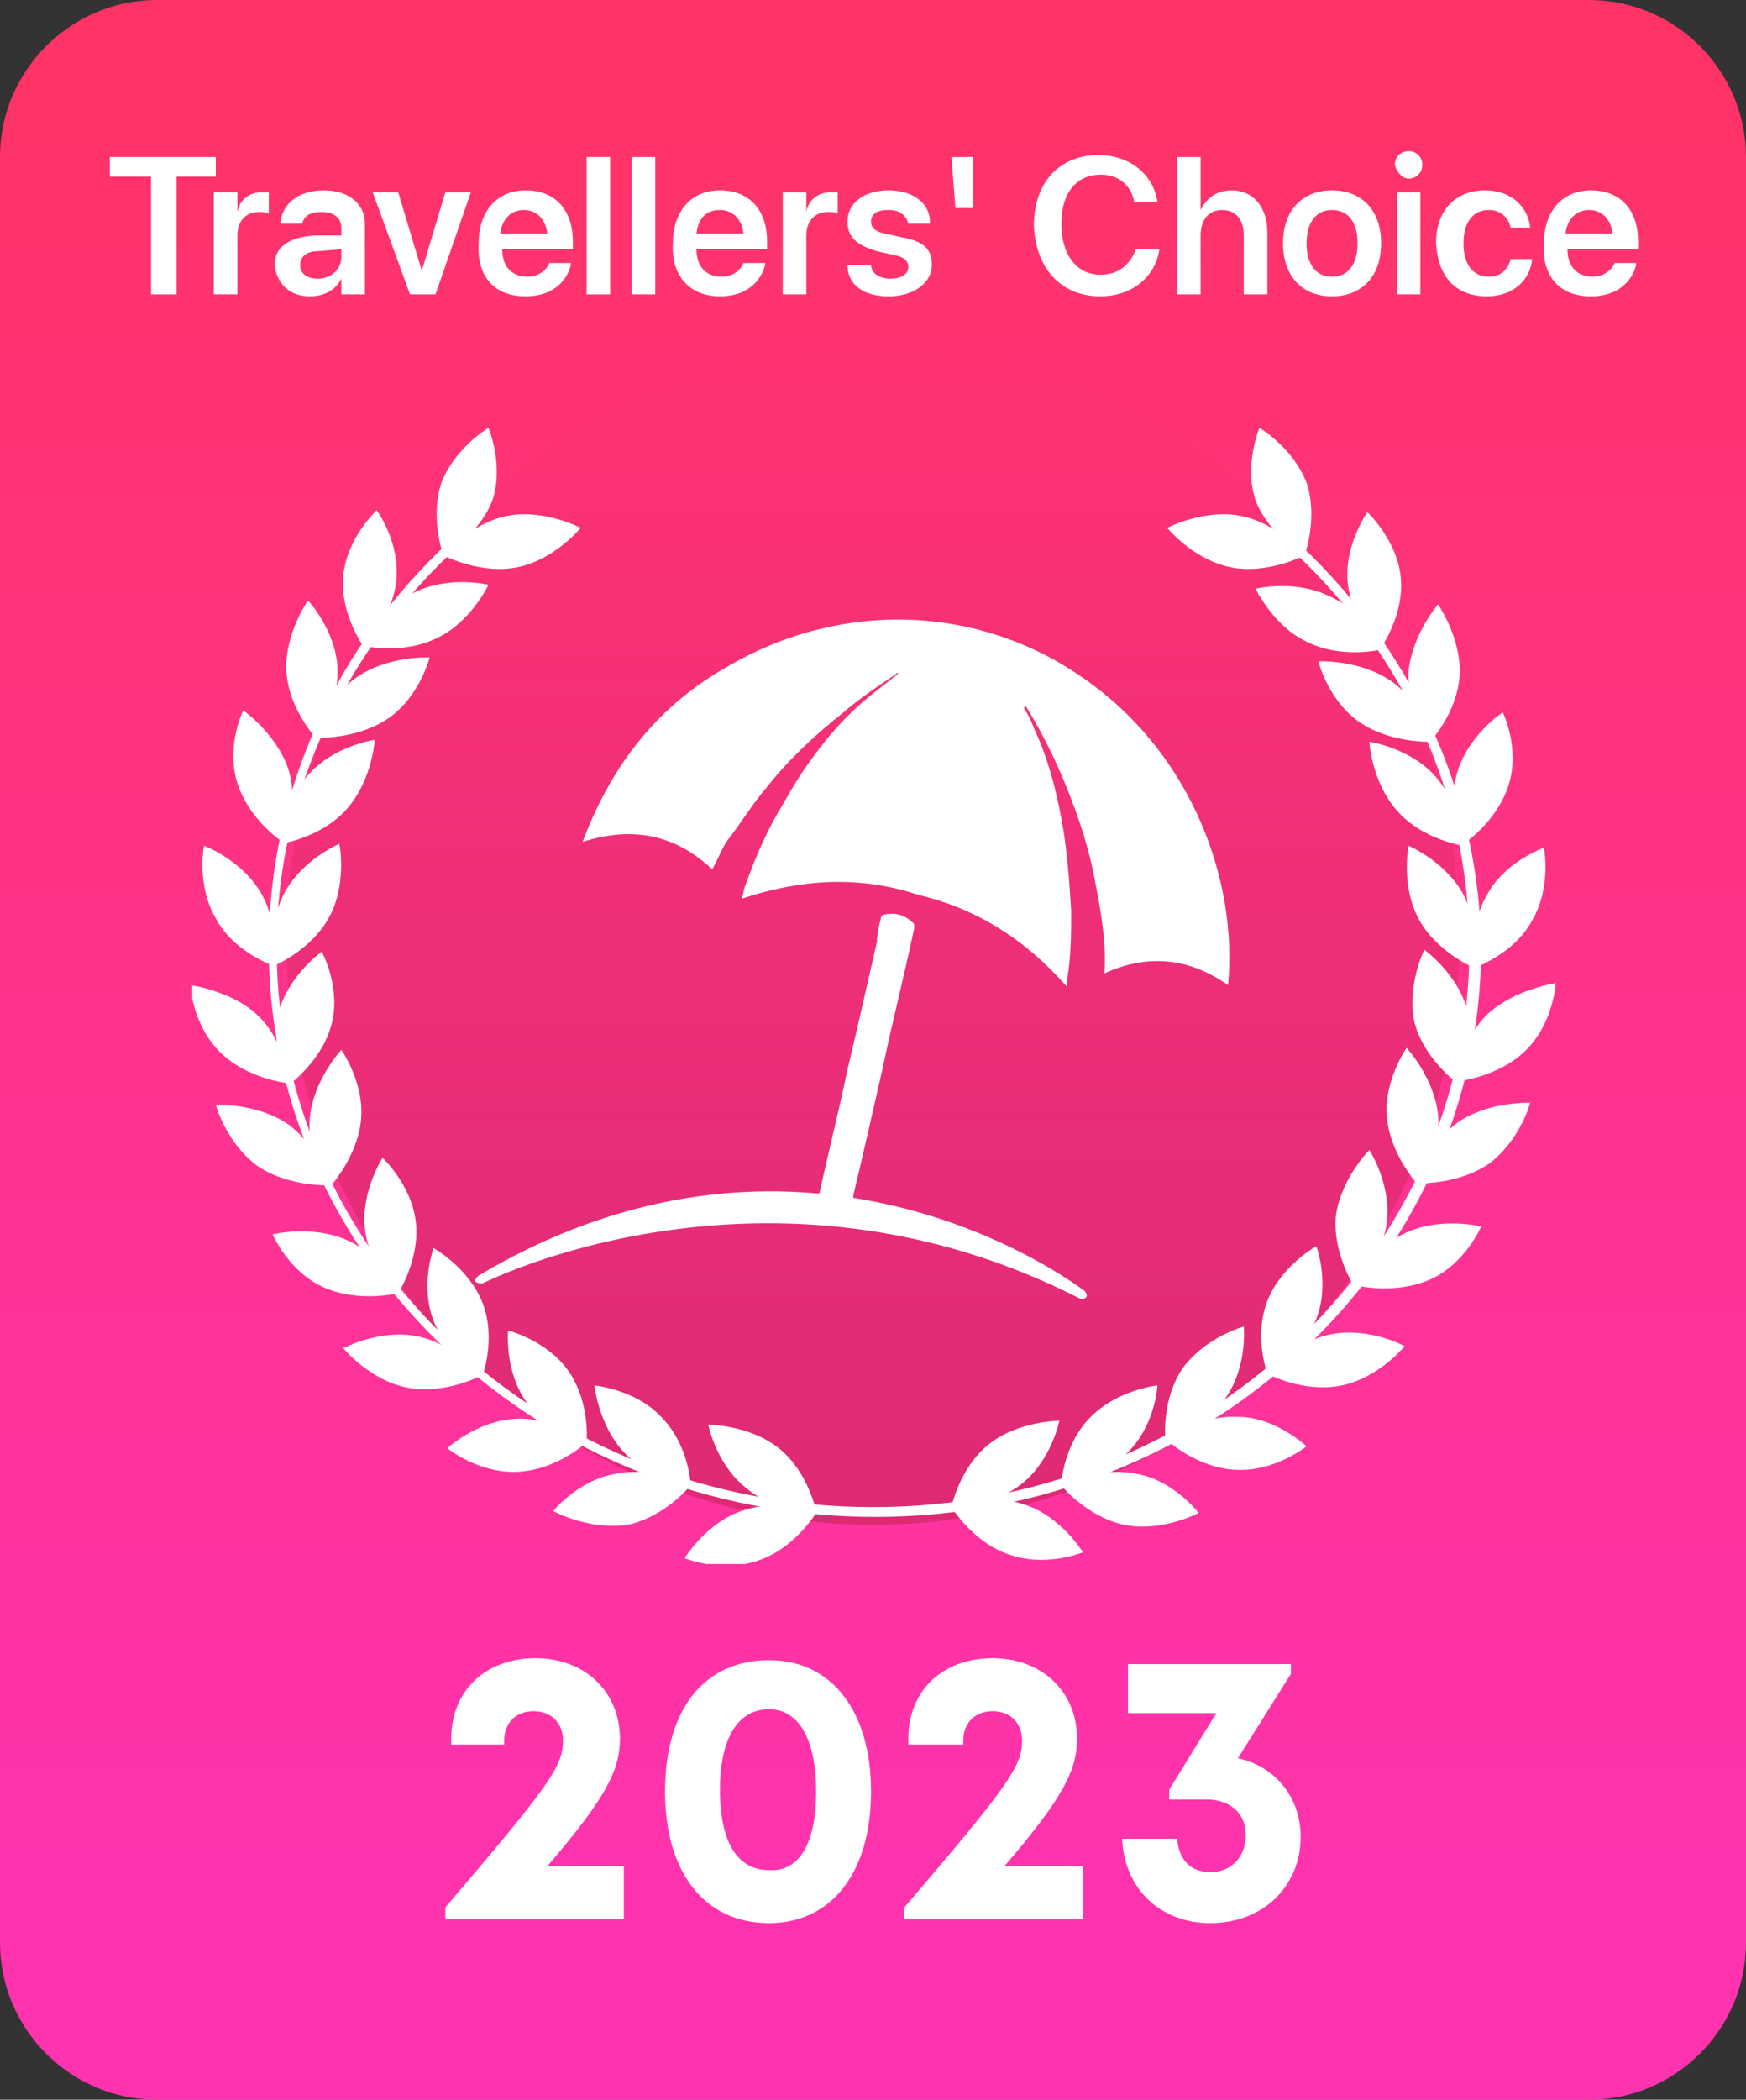 <?xml version="1.0" encoding="utf-8"?>
<!-- Generator: Adobe Illustrator 25.0.0, SVG Export Plug-In . SVG Version: 6.00 Build 0)  -->
<svg version="1.1" id="Layer_1" xmlns="http://www.w3.org/2000/svg" xmlns:xlink="http://www.w3.org/1999/xlink" x="0px" y="0px"
	 viewBox="0 0 89 107" style="enable-background:new 0 0 89 107;" xml:space="preserve">
<rect x="0" y="0" width="89" height="107" fill="#333333" stroke="none"/>
<style type="text/css">
	.st0{fill:url(#SVGID_1_);}
	.st1{fill:#FFFFFF;}
	.st2{opacity:0.5;fill:url(#SVGID_2_);enable-background:new    ;}
	.st3{clip-path:url(#SVGID_4_);}
	.st4{fill-rule:evenodd;clip-rule:evenodd;fill:#FFFFFF;}
</style>
<linearGradient id="SVGID_1_" gradientUnits="userSpaceOnUse" x1="44.5" y1="396.13" x2="44.5" y2="486.611" gradientTransform="matrix(1 0 0 1 0 -392)">
	<stop  offset="0" style="stop-color:#FF3366"/>
	<stop  offset="1" style="stop-color:#FF33AD"/>
</linearGradient>
<path class="st0" d="M8,0h73c4.4,0,8,3.6,8,8v91c0,4.4-3.6,8-8,8H8c-4.4,0-8-3.6-8-8V8C0,3.6,3.6,0,8,0z"/>
<path class="st1" d="M7.7,15H9V9h2V8H5.6v1h2.1V15z"/>
<path class="st1" d="M10.9,15h1.2v-3c0-0.7,0.4-1.2,1.1-1.2c0.2,0,0.4,0,0.5,0.1V9.8c-0.1,0-0.2,0-0.4,0c-0.6,0-1.1,0.4-1.2,1l0,0   v-1h-1.2C10.9,9.8,10.9,15,10.9,15z"/>
<path class="st1" d="M15.8,15.1c0.7,0,1.3-0.3,1.6-0.9l0,0V15h1.2v-3.6c0-1-0.8-1.7-2.1-1.7s-2.1,0.7-2.2,1.6v0.1h1.1l0,0   c0.1-0.4,0.4-0.6,1-0.6c0.6,0,1,0.3,1,0.8V12H16c-1.3,0.1-2,0.6-2,1.5l0,0C14.1,14.4,14.7,15.1,15.8,15.1z M15.3,13.5L15.3,13.5   c0-0.4,0.3-0.7,0.9-0.7l1.2-0.1v0.4c0,0.6-0.5,1.1-1.2,1.1C15.6,14.2,15.3,13.9,15.3,13.5z"/>
<path class="st1" d="M20.9,15h1.3L24,9.8h-1.3l-1.2,4l0,0l-1.2-4H19L20.9,15z"/>
<path class="st1" d="M26.8,15.1c1.4,0,2.1-0.8,2.3-1.6v-0.1H28l0,0c-0.1,0.3-0.5,0.7-1.1,0.7c-0.8,0-1.3-0.5-1.3-1.4h3.6v-0.4   c0-1.6-0.9-2.6-2.4-2.6s-2.4,1.1-2.4,2.7l0,0C24.3,14.1,25.2,15.1,26.8,15.1z M26.7,10.7c0.6,0,1.1,0.4,1.2,1.2h-2.4   C25.6,11.1,26.1,10.7,26.7,10.7z"/>
<path class="st1" d="M29.9,15h1.2V8h-1.2V15z"/>
<path class="st1" d="M32.2,15h1.2V8h-1.2V15z"/>
<path class="st1" d="M36.7,15.1c1.4,0,2.1-0.8,2.3-1.6v-0.1h-1.1l0,0c-0.1,0.3-0.5,0.7-1.1,0.7c-0.8,0-1.3-0.5-1.3-1.4h3.6v-0.4   c0-1.6-0.9-2.6-2.4-2.6s-2.4,1.1-2.4,2.7l0,0C34.2,14.1,35.2,15.1,36.7,15.1z M36.7,10.7c0.6,0,1.1,0.4,1.2,1.2h-2.4   C35.6,11.1,36,10.7,36.7,10.7z"/>
<path class="st1" d="M39.9,15h1.2v-3c0-0.7,0.4-1.2,1.1-1.2c0.2,0,0.4,0,0.5,0.1V9.8c-0.1,0-0.2,0-0.4,0c-0.6,0-1.1,0.4-1.2,1l0,0   v-1h-1.2C39.9,9.8,39.9,15,39.9,15z"/>
<path class="st1" d="M45.3,15.1c1.3,0,2.2-0.7,2.2-1.6l0,0c0-0.8-0.4-1.2-1.5-1.4l-0.9-0.2c-0.5-0.1-0.7-0.3-0.7-0.6l0,0   c0-0.4,0.3-0.6,0.9-0.6c0.6,0,0.9,0.3,1,0.7l0,0h1.1v-0.1c0-0.9-0.8-1.6-2.1-1.6c-1.2,0-2.1,0.6-2.1,1.6l0,0c0,0.8,0.5,1.2,1.5,1.5   l0.9,0.2c0.5,0.1,0.7,0.3,0.7,0.6l0,0c0,0.4-0.4,0.6-0.9,0.6c-0.6,0-1-0.3-1-0.7l0,0h-1.2l0,0C43.2,14.5,44,15.1,45.3,15.1z"/>
<path class="st1" d="M48.7,10.6h0.9l0-2.6h-1.1L48.7,10.6z"/>
<path class="st1" d="M56.1,15.1c1.6,0,2.8-1,3-2.4l0,0h-1.2l0,0C57.6,13.5,57,14,56.1,14c-1.2,0-2-1-2-2.6l0,0c0-1.6,0.8-2.5,2-2.5   c0.9,0,1.5,0.5,1.7,1.3v0.1H59l0,0c-0.2-1.4-1.4-2.4-3-2.4c-2,0-3.3,1.4-3.3,3.6l0,0C52.8,13.7,54.1,15.1,56.1,15.1z"/>
<path class="st1" d="M60,15h1.2v-3c0-0.8,0.4-1.3,1.1-1.3c0.7,0,1.1,0.5,1.1,1.3v3h1.2v-3.2c0-1.2-0.7-2.1-1.8-2.1   c-0.8,0-1.3,0.4-1.6,1l0,0V8H60V15z"/>
<path class="st1" d="M67.9,15.1c1.5,0,2.5-1,2.5-2.7l0,0c0-1.7-1-2.7-2.5-2.7s-2.5,1-2.5,2.7l0,0C65.4,14.1,66.4,15.1,67.9,15.1z    M67.9,14.1c-0.8,0-1.3-0.6-1.3-1.7l0,0c0-1.1,0.5-1.7,1.3-1.7s1.3,0.6,1.3,1.7l0,0C69.2,13.5,68.7,14.1,67.9,14.1z"/>
<path class="st1" d="M71.8,9.1c0.4,0,0.7-0.3,0.7-0.7s-0.3-0.7-0.7-0.7c-0.4,0-0.7,0.3-0.7,0.7C71.2,8.8,71.5,9.1,71.8,9.1z    M71.2,15h1.2V9.8h-1.2V15z"/>
<path class="st1" d="M75.8,15.1c1.3,0,2.2-0.8,2.3-1.9l0,0H77l0,0c-0.1,0.5-0.5,0.9-1.1,0.9c-0.8,0-1.3-0.6-1.3-1.7l0,0   c0-1.1,0.5-1.7,1.3-1.7c0.6,0,1,0.4,1.1,0.9l0,0h1l0,0c-0.1-1-0.9-1.9-2.3-1.9c-1.5,0-2.5,1-2.5,2.7l0,0   C73.3,14.1,74.2,15.1,75.8,15.1z"/>
<path class="st1" d="M81.1,15.1c1.4,0,2.1-0.8,2.3-1.6v-0.1h-1.1l0,0c-0.1,0.3-0.5,0.7-1.1,0.7c-0.8,0-1.3-0.5-1.3-1.4h3.6v-0.4   c0-1.6-0.9-2.6-2.4-2.6s-2.4,1.1-2.4,2.7l0,0C78.6,14.1,79.5,15.1,81.1,15.1z M81,10.7c0.6,0,1.1,0.4,1.2,1.2h-2.4   C79.9,11.1,80.4,10.7,81,10.7z"/>
<linearGradient id="SVGID_2_" gradientUnits="userSpaceOnUse" x1="44.5" y1="409.9" x2="44.5" y2="469.7" gradientTransform="matrix(1 0 0 1 0 -392)">
	<stop  offset="0" style="stop-color:#BD2047;stop-opacity:0"/>
	<stop  offset="1" style="stop-color:#BD2047"/>
</linearGradient>
<ellipse class="st2" cx="44.5" cy="47.8" rx="29.9" ry="29.9"/>
<g>
	<g>
		<defs>
			<rect id="SVGID_3_" x="9.8" y="21.8" width="69.5" height="57.9"/>
		</defs>
		<clipPath id="SVGID_4_">
			<use xlink:href="#SVGID_3_"  style="overflow:visible;"/>
		</clipPath>
		<g class="st3">
			<path class="st1" d="M39.7,73.8c1.5,1.2,1.9,3.2,1.9,3.2s-2.1,0.1-3.6-1.2c-1.5-1.2-1.9-3.2-1.9-3.2S38.2,72.6,39.7,73.8z"/>
			<path class="st1" d="M37.8,77c1.9-0.7,3.8,0.1,3.8,0.1s-1.1,1.8-2.9,2.4c-1.9,0.7-3.8-0.1-3.8-0.1S36,77.6,37.8,77z"/>
			<path class="st1" d="M33.7,72.2c1.4,1.4,1.5,3.4,1.5,3.4s-2.1-0.2-3.4-1.6s-1.5-3.4-1.5-3.4S32.4,70.8,33.7,72.2z"/>
			<path class="st1" d="M31.4,75.1c1.9-0.4,3.8,0.6,3.8,0.6s-1.3,1.6-3.2,2C30,78,28.2,77,28.2,77S29.5,75.4,31.4,75.1z"/>
			<path class="st1" d="M29,69.9c1.1,1.6,0.9,3.6,0.9,3.6s-2-0.6-3.1-2.1c-1.1-1.6-0.9-3.6-0.9-3.6S27.9,68.3,29,69.9z"/>
			<path class="st1" d="M26.3,72.3c2-0.1,3.6,1.2,3.6,1.2s-1.5,1.4-3.5,1.5s-3.6-1.2-3.6-1.2S24.3,72.4,26.3,72.3z"/>
			<path class="st1" d="M24.6,66.4c0.7,1.8,0,3.7,0,3.7s-1.8-1-2.5-2.8s0-3.7,0-3.7S23.9,64.6,24.6,66.4z"/>
			<path class="st1" d="M21.3,68.1c1.9,0.4,3.2,2,3.2,2s-1.8,1-3.8,0.6c-1.9-0.4-3.2-2-3.2-2S19.4,67.7,21.3,68.1z"/>
			<path class="st1" d="M21.2,62.3c0.2,1.9-0.9,3.6-0.9,3.6s-1.5-1.4-1.7-3.3c-0.2-1.9,0.9-3.6,0.9-3.6S21,60.4,21.2,62.3z"/>
			<path class="st1" d="M17.7,63.2c1.8,0.8,2.6,2.7,2.6,2.7s-2,0.5-3.8-0.3s-2.6-2.7-2.6-2.7S15.9,62.4,17.7,63.2z"/>
			<path class="st1" d="M18.4,57.1c-0.2,1.9-1.6,3.4-1.6,3.4s-1.2-1.7-1-3.6c0.2-1.9,1.6-3.4,1.6-3.4S18.6,55.2,18.4,57.1z"/>
			<path class="st1" d="M14.7,57.3c1.6,1.2,2.1,3.1,2.1,3.1s-2.1,0.1-3.7-1c-1.6-1.2-2.1-3.1-2.1-3.1S13.1,56.2,14.7,57.3z"/>
			<path class="st1" d="M16.9,52.2c-0.5,1.9-2.2,3.1-2.2,3.1s-0.9-1.8-0.5-3.7c0.5-1.9,2.2-3.1,2.2-3.1S17.4,50.3,16.9,52.2z"/>
			<path class="st1" d="M13.2,51.8c1.4,1.4,1.5,3.4,1.5,3.4s-2.1-0.2-3.5-1.6c-1.4-1.4-1.5-3.4-1.5-3.4S11.9,50.5,13.2,51.8z"/>
			<path class="st1" d="M16.8,46.7c-0.9,1.7-2.8,2.5-2.8,2.5s-0.4-2,0.5-3.7s2.8-2.5,2.8-2.5S17.7,45,16.8,46.7z"/>
			<path class="st1" d="M13.3,45.5c1,1.7,0.6,3.7,0.6,3.7s-2-0.7-2.9-2.4c-1-1.7-0.6-3.7-0.6-3.7S12.3,43.8,13.3,45.5z"/>
			<path class="st1" d="M17.7,41.2c-1.3,1.5-3.4,1.8-3.4,1.8s0.1-2,1.4-3.5s3.4-1.8,3.4-1.8S19,39.7,17.7,41.2z"/>
			<path class="st1" d="M14.7,39.2c0.6,1.9-0.3,3.7-0.3,3.7s-1.7-1.1-2.3-3s0.3-3.7,0.3-3.7S14.1,37.4,14.7,39.2z"/>
			<path class="st1" d="M19.8,36.6c-1.6,1.1-3.7,1-3.7,1s0.5-2,2.1-3.1s3.7-1,3.7-1S21.4,35.5,19.8,36.6z"/>
			<path class="st1" d="M17.2,34c0.1,1.9-1.1,3.6-1.1,3.6s-1.4-1.5-1.5-3.4s1.1-3.6,1.1-3.6S17.1,32.1,17.2,34z"/>
			<path class="st1" d="M22.3,32.5c-1.8,0.9-3.8,0.4-3.8,0.4s0.8-1.9,2.6-2.7c1.8-0.9,3.8-0.4,3.8-0.4S24,31.7,22.3,32.5z"/>
			<path class="st1" d="M20.2,29.6c-0.2,1.9-1.7,3.3-1.7,3.3s-1.2-1.7-1-3.6s1.7-3.3,1.7-3.3S20.4,27.6,20.2,29.6z"/>
			<path class="st1" d="M50.4,73.6c-1.5,1.2-1.9,3.2-1.9,3.2s2.1,0,3.6-1.2s1.9-3.2,1.9-3.2S51.9,72.4,50.4,73.6z"/>
			<path class="st1" d="M52.3,76.7c-1.9-0.7-3.8,0.1-3.8,0.1s1.1,1.8,2.9,2.4c1.9,0.7,3.8-0.1,3.8-0.1S54.1,77.3,52.3,76.7z"/>
			<path class="st1" d="M55.6,72.2c-1.4,1.4-1.5,3.4-1.5,3.4s2.1-0.2,3.4-1.6c1.4-1.4,1.5-3.4,1.5-3.4S57,70.8,55.6,72.2z"/>
			<path class="st1" d="M57.9,75.1c-1.9-0.4-3.8,0.6-3.8,0.6s1.3,1.6,3.2,2s3.8-0.6,3.8-0.6S59.8,75.4,57.9,75.1z"/>
			<path class="st1" d="M60.3,69.7c-1.1,1.6-0.9,3.6-0.9,3.6s2-0.6,3.1-2.1c1.1-1.6,0.9-3.6,0.9-3.6S61.5,68.1,60.3,69.7z"/>
			<path class="st1" d="M63.1,72.2c-2-0.1-3.6,1.2-3.6,1.2s1.5,1.4,3.5,1.5s3.6-1.2,3.6-1.2S65,72.2,63.1,72.2z"/>
			<path class="st1" d="M64.6,66.3c-0.7,1.8,0,3.7,0,3.7s1.8-1,2.5-2.8s0-3.7,0-3.7S65.3,64.5,64.6,66.3z"/>
			<path class="st1" d="M67.8,68c-1.9,0.4-3.2,2-3.2,2s1.8,1,3.8,0.6c1.9-0.4,3.2-2,3.2-2S69.8,67.6,67.8,68z"/>
			<path class="st1" d="M68.1,61.9c-0.2,1.9,0.9,3.6,0.9,3.6s1.5-1.4,1.7-3.3c0.2-1.9-0.9-3.6-0.9-3.6S68.4,60,68.1,61.9z"/>
			<path class="st1" d="M71.7,62.8c-1.8,0.8-2.6,2.7-2.6,2.7s2,0.5,3.8-0.3s2.6-2.7,2.6-2.7S73.5,62,71.7,62.8z"/>
			<path class="st1" d="M70.7,57c0.2,1.9,1.6,3.4,1.6,3.4s1.2-1.7,1-3.6c-0.2-1.9-1.6-3.4-1.6-3.4S70.5,55.1,70.7,57z"/>
			<path class="st1" d="M74.3,57.2c-1.6,1.2-2.1,3.1-2.1,3.1s2.1,0.1,3.7-1c1.6-1.2,2.1-3.1,2.1-3.1S75.9,56.1,74.3,57.2z"/>
			<path class="st1" d="M72.1,52.1c0.5,1.9,2.2,3.1,2.2,3.1s0.9-1.8,0.5-3.7c-0.5-1.9-2.2-3.1-2.2-3.1S71.7,50.2,72.1,52.1z"/>
			<path class="st1" d="M75.8,51.7c-1.4,1.4-1.5,3.4-1.5,3.4s2.1-0.2,3.5-1.6c1.4-1.4,1.5-3.4,1.5-3.4S77.2,50.4,75.8,51.7z"/>
			<path class="st1" d="M72.3,46.8c0.9,1.7,2.8,2.5,2.8,2.5s0.4-2-0.5-3.7s-2.8-2.5-2.8-2.5S71.4,45.1,72.3,46.8z"/>
			<path class="st1" d="M75.8,45.6c-1,1.7-0.6,3.7-0.6,3.7s2-0.7,2.9-2.4c1-1.7,0.6-3.7,0.6-3.7S76.7,43.9,75.8,45.6z"/>
			<path class="st1" d="M71.2,41.3c1.3,1.5,3.4,1.8,3.4,1.8s-0.1-2-1.4-3.5s-3.4-1.8-3.4-1.8S69.9,39.8,71.2,41.3z"/>
			<path class="st1" d="M74.3,39.3c-0.6,1.9,0.3,3.7,0.3,3.7s1.7-1.1,2.3-3c0.6-1.9-0.3-3.7-0.3-3.7S74.9,37.4,74.3,39.3z"/>
			<path class="st1" d="M69.3,36.8c1.6,1.1,3.7,1,3.7,1s-0.5-2-2.1-3.1s-3.7-1-3.7-1S67.7,35.7,69.3,36.8z"/>
			<path class="st1" d="M71.8,34.2c-0.1,1.9,1.1,3.6,1.1,3.6s1.4-1.5,1.5-3.4s-1.1-3.6-1.1-3.6S72,32.3,71.8,34.2z"/>
			<path class="st1" d="M66.6,32.7c1.8,0.9,3.8,0.4,3.8,0.4s-0.8-1.9-2.6-2.7C66,29.5,64,30,64,30S64.9,31.9,66.6,32.7z"/>
			<path class="st1" d="M68.7,29.7c0.2,1.9,1.7,3.3,1.7,3.3s1.2-1.7,1-3.6s-1.7-3.3-1.7-3.3S68.5,27.8,68.7,29.7z"/>
			<path class="st1" d="M65.2,26.8c-0.1,0.1-0.2,0.2-0.3,0.3h-0.1c6.2,5.2,10.1,12.8,10.1,21.2c0,15.7-13.6,28.5-30.4,28.5      S14.1,64,14.1,48.3c0-8,3.6-15.3,9.3-20.5c-0.2-0.1-0.3-0.1-0.5-0.2c-5.7,5.3-9.2,12.6-9.2,20.7c0,16,13.9,29,30.9,29      s30.9-13,30.9-29C75.4,39.8,71.4,32.1,65.2,26.8z"/>
			<path class="st1" d="M26.4,28.9c-1.9,0.4-3.8-0.6-3.8-0.6s1.3-1.6,3.2-2c1.9-0.4,3.8,0.6,3.8,0.6S28.3,28.5,26.4,28.9z"/>
			<path class="st1" d="M25.1,25.5c-0.7,1.8-2.5,2.8-2.5,2.8s-0.7-1.9-0.1-3.7c0.7-1.8,2.4-2.8,2.4-2.8S25.7,23.7,25.1,25.5z"/>
			<path class="st1" d="M62.7,28.9c1.9,0.4,3.8-0.6,3.8-0.6s-1.3-1.6-3.2-2c-1.9-0.4-3.8,0.6-3.8,0.6S60.8,28.5,62.7,28.9z"/>
			<path class="st1" d="M64,25.5c0.7,1.8,2.5,2.8,2.5,2.8s0.7-1.9,0.1-3.7c-0.7-1.8-2.4-2.8-2.4-2.8S63.4,23.7,64,25.5z"/>
		</g>
	</g>
</g>
<path class="st4" d="M37.8,45.8c0.1-0.2,0.1-0.5,0.2-0.7c0.5-1.4,1.1-2.8,1.9-4.1c0.5-0.9,1-1.7,1.6-2.5c0.8-1.1,1.7-2.1,2.8-3   c0.5-0.4,0.9-0.7,1.4-1.1l0.1-0.1c-0.1,0-0.1,0-0.2,0.1c-0.9,0.6-1.8,1.2-2.6,1.9c-1.4,1.1-2.8,2.4-3.9,3.8c-0.7,0.8-1.3,1.8-2,2.7   c-0.3,0.4-0.5,1-0.8,1.5c-1.9-1.8-4.1-2.2-6.6-1.4c1.5-4,3.9-7,7.5-9c5.7-3.3,12.9-3.2,18.5,1c5,3.7,7.4,9.9,6.9,15.3   c-2-1.4-4.1-1.6-6.3-0.6c0.1-1.7-0.2-3.2-0.5-4.8s-0.8-3.1-1.4-4.6c-0.6-1.5-1.3-2.9-2.1-4.2c0,0-0.1,0-0.1,0.1   c0.2,0.3,0.4,0.7,0.5,1c0.7,1.5,1.1,3,1.4,4.6c0.3,1.6,0.4,3.1,0.5,4.7c0,1.2,0,2.3-0.2,3.5c0,0.1,0,0.2,0,0.4   c-2.1-2.4-4.6-4-7.6-4.7C43.8,44.6,40.8,44.8,37.8,45.8C37.9,45.8,37.9,45.8,37.8,45.8z"/>
<path class="st4" d="M45,54.4L45,54.4c0.5-2.4,1.1-4.7,1.6-7.1c0-0.1,0-0.3-0.1-0.3c-0.4-0.4-0.9-0.5-1.4-0.4   c-0.1,0-0.2,0.1-0.2,0.2c-0.1,0.4-0.2,0.8-0.2,1.2c-0.5,2.2-1,4.4-1.5,6.5l0,0c-0.5,2.4-1.1,4.7-1.6,7.1c0,0.1,0,0.3,0.1,0.3   c0.4,0.4,0.9,0.5,1.4,0.4c0.1,0,0.2-0.1,0.2-0.2c0.1-0.4,0.2-0.8,0.2-1.2C44,58.8,44.5,56.6,45,54.4z"/>
<path class="st4" d="M55.3,65.8c0,0-13.9-10.9-30.9-0.8c0,0-0.5,0.4,0.2,0.4c0,0,14.5-7.4,30.5,0.8C55.1,66.2,55.6,66.2,55.3,65.8z"/>
<g>
	<path class="st1" d="M31.8,95.2v2.6h-9.1v-0.6c5.3-6.2,6-7.2,6-8.5c0-0.9-0.6-1.5-1.5-1.5c-0.9,0-1.5,0.6-1.5,1.5v0.2H23v-0.3    c0-2.4,1.7-4.1,4.3-4.1c2.5,0,4.3,1.7,4.3,4.1c0,1.6-0.7,3-3.7,6.5H31.8z"/>
	<path class="st1" d="M33.9,91.3c0-4.2,2-6.7,5.3-6.7c3.2,0,5.2,2.6,5.2,6.7c0,4.1-2,6.7-5.2,6.7C35.9,98,33.9,95.4,33.9,91.3z     M41.6,91.3c0-2.7-0.9-4.2-2.4-4.2c-1.6,0-2.5,1.5-2.5,4.1c0,2.7,0.9,4.1,2.5,4.1C40.7,95.4,41.6,94,41.6,91.3z"/>
	<path class="st1" d="M55.2,95.2v2.6h-9.1v-0.6c5.3-6.2,6-7.2,6-8.5c0-0.9-0.6-1.5-1.5-1.5c-0.9,0-1.5,0.6-1.5,1.5v0.2h-2.8v-0.3    c0-2.4,1.7-4.1,4.3-4.1c2.5,0,4.3,1.7,4.3,4.1c0,1.6-0.7,3-3.7,6.5H55.2z"/>
	<path class="st1" d="M63.1,89.6c1.9,0.4,3.2,2,3.2,4c0,2.5-1.9,4.4-4.6,4.4c-2.6,0-4.4-1.8-4.5-4.3H60c0.1,1.1,0.7,1.7,1.7,1.7    c1.1,0,1.8-0.8,1.8-1.9s-0.8-1.8-2-1.8h-1.9v-0.5l2.4-3.9h-4.5v-2.5h8.3v0.5L63.1,89.6z"/>
</g>
</svg>

